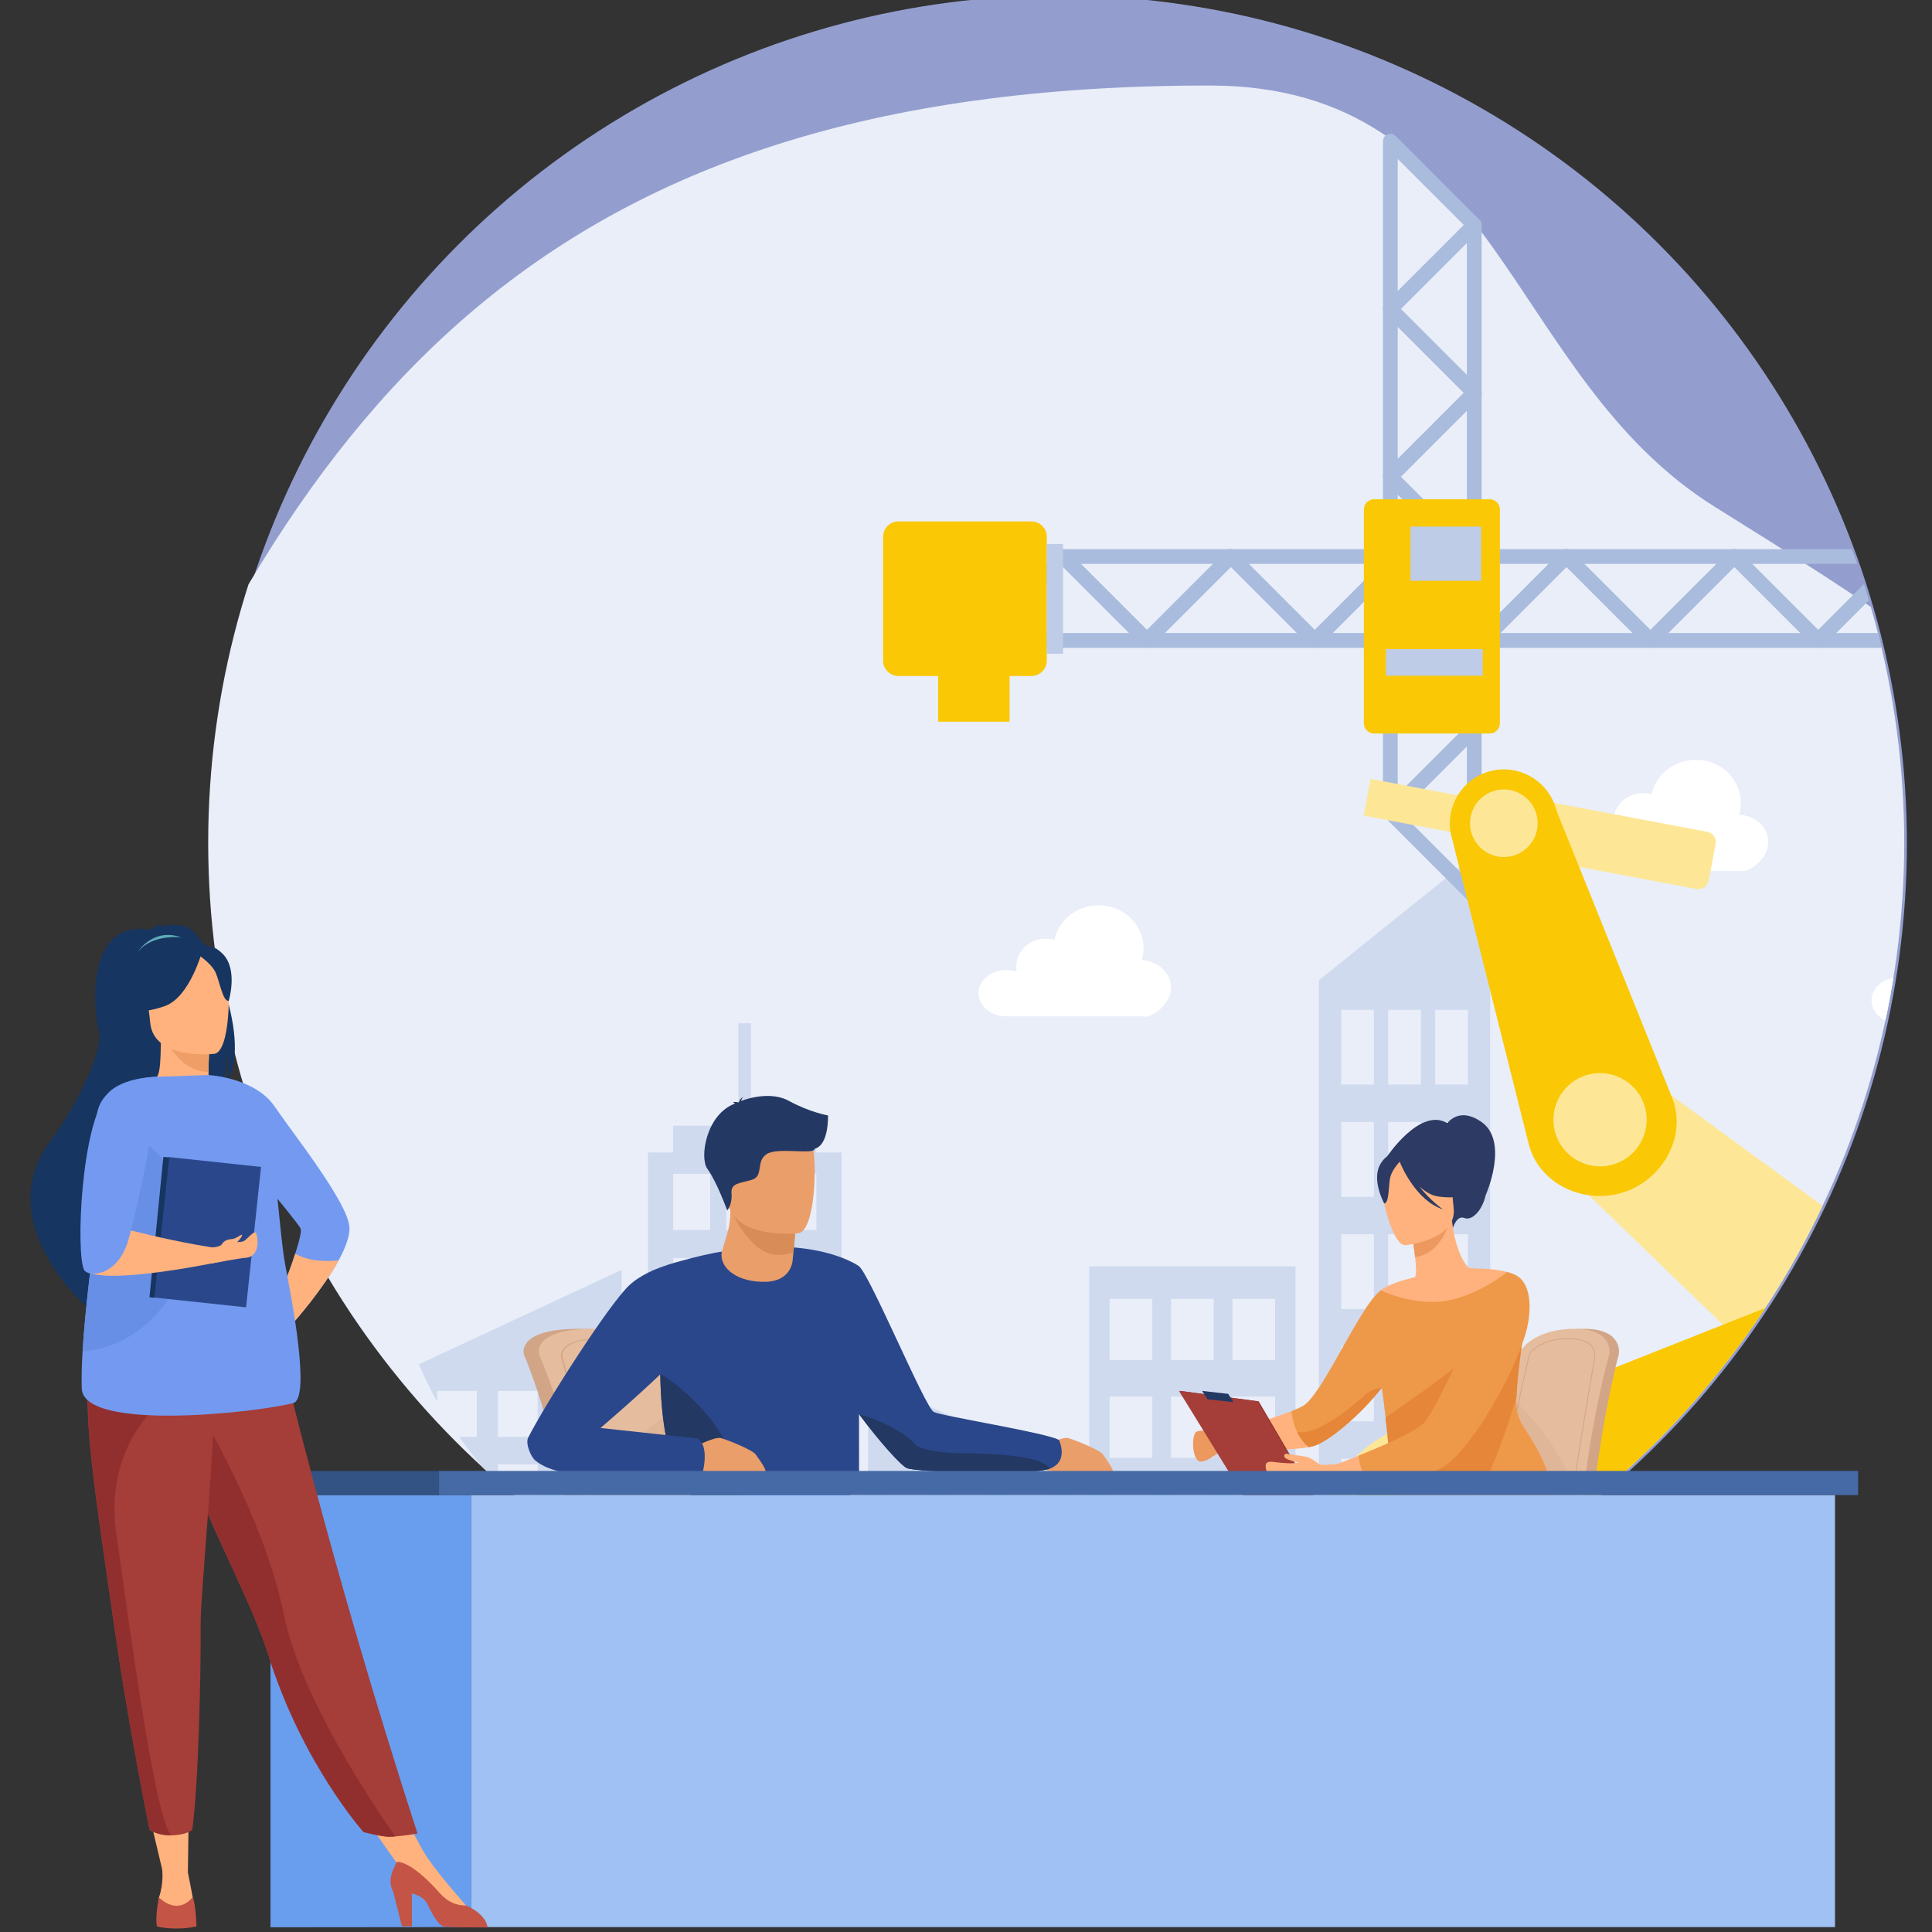 <?xml version="1.0" encoding="UTF-8" standalone="no"?>
<!DOCTYPE svg PUBLIC "-//W3C//DTD SVG 1.1//EN" "http://www.w3.org/Graphics/SVG/1.1/DTD/svg11.dtd">
<svg width="100%" height="100%" viewBox="0 0 387 387" version="1.1" xmlns="http://www.w3.org/2000/svg" xmlns:xlink="http://www.w3.org/1999/xlink" xml:space="preserve" xmlns:serif="http://www.serif.com/" style="fill-rule:evenodd;clip-rule:evenodd;stroke-linejoin:round;stroke-miterlimit:2;">
    <rect x="0" y="0" width="387" height="387" fill="#333333" stroke="none"/>
    <g transform="matrix(1,0,0,1,-12201.2,-2000.63)">
        <g id="Artboard5" transform="matrix(1,0,0,1,622.878,2673.3)">
            <rect x="11578.3" y="-672.668" width="386.281" height="386.494" style="fill:none;"/>
            <clipPath id="_clip1">
                <rect x="11578.3" y="-672.668" width="386.281" height="386.494"/>
            </clipPath>
            <g clip-path="url(#_clip1)">
                <g transform="matrix(0.357,0,0,0.357,1971.39,-3381.32)">
                    <g transform="matrix(0.924,0,0,0.924,-191.703,888.242)">
                        <circle cx="29974" cy="7762.19" r="514.981" style="fill:rgb(147,158,207);"/>
                    </g>
                    <g transform="matrix(1,0,0,1,770.105,-1321.69)">
                        <clipPath id="_clip2">
                            <circle cx="26732.7" cy="9381.8" r="475.817"/>
                        </clipPath>
                        <g clip-path="url(#_clip2)">
                            <g transform="matrix(0.682,0,0,0.757,25862.8,8771.5)">
                                <path d="M1401.43,244.948C1641.05,244.948 1644.25,459.707 1817.23,557.159C2046.17,686.178 2128.06,728.015 2104.01,948.723C2084.09,1131.63 1898.62,1478.23 1341.86,1478.23C785.148,1478.23 310.095,1262.66 475.849,874.975C641.627,487.326 844.705,244.948 1401.43,244.948Z" style="fill:rgb(233,238,248);"/>
                            </g>
                            <g transform="matrix(0.682,0,0,0.682,26058.4,8899.48)">
                                <path d="M1223.18,844.662L1250.08,844.662L1250.08,906.198L1223.18,906.198L1223.18,844.662ZM1223.18,1398.6L1250.08,1398.6L1250.08,1460.16L1223.18,1460.16L1223.18,1398.6ZM1300.5,1398.6L1327.43,1398.6L1327.43,1460.16L1300.5,1460.16L1300.5,1398.6ZM1261.83,1398.6L1288.75,1398.6L1288.75,1460.16L1261.83,1460.16L1261.83,1398.6ZM1223.18,1306.28L1250.08,1306.28L1250.08,1367.81L1223.18,1367.81L1223.18,1306.28ZM1300.5,1306.28L1327.43,1306.28L1327.43,1367.81L1300.5,1367.81L1300.5,1306.28ZM1261.83,1306.28L1288.75,1306.28L1288.75,1367.81L1261.83,1367.81L1261.83,1306.28ZM1223.18,1213.96L1250.08,1213.96L1250.08,1275.5L1223.18,1275.5L1223.18,1213.96ZM1300.5,1213.96L1327.43,1213.96L1327.43,1275.5L1300.5,1275.5L1300.5,1213.96ZM1261.83,1213.96L1288.75,1213.96L1288.75,1275.5L1261.83,1275.5L1261.83,1213.96ZM1223.18,1121.64L1250.08,1121.64L1250.08,1183.18L1223.18,1183.18L1223.18,1121.64ZM1300.5,1121.64L1327.43,1121.64L1327.43,1183.18L1300.5,1183.18L1300.5,1121.64ZM1261.83,1121.64L1288.75,1121.64L1288.75,1183.18L1261.83,1183.18L1261.83,1121.64ZM1223.18,1029.3L1250.08,1029.3L1250.08,1090.86L1223.18,1090.86L1223.18,1029.3ZM1300.5,1029.3L1327.43,1029.3L1327.43,1090.86L1300.5,1090.86L1300.5,1029.3ZM1261.83,1029.3L1288.75,1029.3L1288.75,1090.86L1261.83,1090.86L1261.83,1029.3ZM1223.18,936.979L1250.08,936.979L1250.08,998.547L1223.18,998.547L1223.18,936.979ZM1300.5,936.979L1327.43,936.979L1327.43,998.547L1300.5,998.547L1300.5,936.979ZM1261.83,936.979L1288.75,936.979L1288.75,998.547L1261.83,998.547L1261.83,936.979ZM1300.5,844.662L1327.43,844.662L1327.43,906.198L1300.5,906.198L1300.5,844.662ZM1261.83,844.662L1288.75,844.662L1288.75,906.198L1261.83,906.198L1261.83,844.662ZM1377.56,1423.99L1377.56,1461.82L1403.93,1461.82L1403.93,1423.99L1377.56,1423.99ZM1453.31,1423.99L1453.31,1461.82L1479.68,1461.82L1479.68,1423.99L1453.31,1423.99ZM1415.45,1423.99L1415.45,1461.82L1441.82,1461.82L1441.82,1423.99L1415.45,1423.99ZM1377.56,1363.71L1377.56,1401.54L1403.93,1401.54L1403.93,1363.71L1377.56,1363.71ZM1453.31,1363.71L1453.31,1401.54L1479.68,1401.54L1479.68,1363.71L1453.31,1363.71ZM1415.45,1363.71L1415.45,1401.54L1441.82,1401.54L1441.82,1363.71L1415.45,1363.71ZM1377.56,1303.43L1377.56,1341.26L1403.93,1341.26L1403.93,1303.43L1377.56,1303.43ZM1453.31,1303.43L1453.31,1341.26L1479.68,1341.26L1479.68,1303.43L1453.31,1303.43ZM1415.45,1303.43L1415.45,1341.26L1441.82,1341.26L1441.82,1303.43L1415.45,1303.43ZM1377.56,1243.15L1377.56,1280.98L1403.93,1280.98L1403.93,1243.15L1377.56,1243.15ZM1453.31,1243.15L1453.31,1280.98L1479.68,1280.98L1479.68,1243.15L1453.31,1243.15ZM1415.45,1243.15L1415.45,1280.98L1441.82,1280.98L1441.82,1243.15L1415.45,1243.15ZM1377.56,1182.87L1377.56,1220.7L1403.93,1220.7L1403.93,1182.87L1377.56,1182.87ZM1453.31,1182.87L1453.31,1220.7L1479.68,1220.7L1479.68,1182.87L1453.31,1182.87ZM1415.45,1182.87L1415.45,1220.7L1441.82,1220.7L1441.82,1182.87L1415.45,1182.87ZM1032.66,1403.98L1032.66,1454.4L1067.83,1454.4L1067.83,1403.98L1032.66,1403.98ZM1133.65,1403.98L1133.65,1454.4L1168.82,1454.4L1168.82,1403.98L1133.65,1403.98ZM1083.17,1403.98L1083.17,1454.4L1118.31,1454.4L1118.31,1403.98L1083.17,1403.98ZM1032.66,1323.6L1032.66,1374.01L1067.83,1374.01L1067.83,1323.6L1032.66,1323.6ZM1133.65,1323.6L1133.65,1374.01L1168.82,1374.01L1168.82,1323.6L1133.65,1323.6ZM1083.17,1323.6L1083.17,1374.01L1118.31,1374.01L1118.31,1323.6L1083.17,1323.6ZM1032.66,1243.21L1032.66,1293.63L1067.83,1293.63L1067.83,1243.21L1032.66,1243.21ZM1133.65,1243.21L1133.65,1293.63L1168.82,1293.63L1168.82,1243.21L1133.65,1243.21ZM1083.17,1243.21L1083.17,1293.63L1118.31,1293.63L1118.31,1243.21L1083.17,1243.21ZM1032.66,1162.86L1032.66,1213.27L1067.83,1213.27L1067.83,1162.86L1032.66,1162.86ZM1133.65,1162.86L1133.65,1213.27L1168.82,1213.27L1168.82,1162.86L1133.65,1162.86ZM1083.17,1162.86L1083.17,1213.27L1118.31,1213.27L1118.31,1162.86L1083.17,1162.86ZM1032.66,1082.47L1032.66,1132.89L1067.83,1132.89L1067.83,1082.47L1032.66,1082.47ZM1133.65,1082.47L1133.65,1132.89L1168.82,1132.89L1168.82,1082.47L1133.65,1082.47ZM673.569,979.63L704.011,979.63L704.011,1025.88L673.569,1025.88L673.569,979.63ZM761,1326.29L791.407,1326.29L791.407,1372.51L761,1372.51L761,1326.29ZM673.569,1256.96L704.011,1256.96L704.011,1303.18L673.569,1303.18L673.569,1256.96ZM761,1256.96L791.407,1256.96L791.407,1303.18L761,1303.18L761,1256.96ZM717.284,1256.96L747.726,1256.96L747.726,1303.18L717.284,1303.18L717.284,1256.96ZM673.569,1187.63L704.011,1187.63L704.011,1233.85L673.569,1233.85L673.569,1187.63ZM761,1187.63L791.407,1187.63L791.407,1233.85L761,1233.85L761,1187.63ZM717.284,1187.63L747.726,1187.63L747.726,1233.85L717.284,1233.85L717.284,1187.63ZM673.569,1118.29L704.011,1118.29L704.011,1164.52L673.569,1164.52L673.569,1118.29ZM761,1118.29L791.407,1118.29L791.407,1164.52L761,1164.52L761,1118.29ZM717.284,1118.29L747.726,1118.29L747.726,1164.52L717.284,1164.52L717.284,1118.29ZM673.569,1048.96L704.011,1048.96L704.011,1095.18L673.569,1095.18L673.569,1048.96ZM761,1048.96L791.407,1048.96L791.407,1095.18L761,1095.18L761,1048.96ZM717.284,1048.96L747.726,1048.96L747.726,1095.18L717.284,1095.18L717.284,1048.96ZM761,979.63L791.407,979.63L791.407,1025.88L761,1025.88L761,979.63ZM717.284,979.63L747.726,979.63L747.726,1025.88L717.284,1025.88L717.284,979.63ZM848.119,1369.41L848.119,1397.81L884.945,1397.81L884.945,1369.41L848.119,1369.41ZM947.794,1369.41L947.794,1397.81L984.617,1397.81L984.617,1369.41L947.794,1369.41ZM897.941,1369.41L897.941,1397.81L934.803,1397.81L934.803,1369.41L897.941,1369.41ZM848.119,1324.16L848.119,1352.56L884.945,1352.56L884.945,1324.16L848.119,1324.16ZM947.794,1324.16L947.794,1352.56L984.617,1352.56L984.617,1324.16L947.794,1324.16ZM897.941,1324.16L897.941,1352.56L934.803,1352.56L934.803,1324.16L897.941,1324.16ZM848.119,1278.88L848.119,1307.28L884.945,1307.28L884.945,1278.88L848.119,1278.88ZM947.794,1278.88L947.794,1307.28L984.617,1307.28L984.617,1278.88L947.794,1278.88ZM897.941,1278.88L897.941,1307.28L934.803,1307.28L934.803,1278.88L897.941,1278.88ZM848.119,1233.63L848.119,1262L884.945,1262L884.945,1233.63L848.119,1233.63ZM947.794,1233.63L947.794,1262L984.617,1262L984.617,1233.63L947.794,1233.63ZM897.941,1233.63L897.941,1262L934.803,1262L934.803,1233.63L897.941,1233.63ZM579.439,1218.57L579.439,1256.46L612.128,1256.46L612.128,1218.57L579.439,1218.57ZM579.439,1158.22L579.439,1196.08L612.128,1196.08L612.128,1158.22L579.439,1158.22ZM529.394,1158.22L529.394,1196.08L562.087,1196.08L562.087,1158.22L529.394,1158.22ZM1876.54,1016.33L1910.67,1016.33L1910.67,1053.88L1876.54,1053.88L1876.54,1016.33ZM1876.54,1080.09L1910.67,1080.09L1910.67,1117.64L1876.54,1117.64L1876.54,1080.09ZM1876.54,1143.82L1910.67,1143.82L1910.67,1181.39L1876.54,1181.39L1876.54,1143.82ZM1876.54,1207.57L1910.67,1207.57L1910.67,1245.15L1876.54,1245.15L1876.54,1207.57ZM1855.59,1308.88L1820.7,1308.88L1820.7,1271.33L1855.59,1271.33L1855.59,1308.88ZM1855.59,1245.15L1820.7,1245.15L1820.7,1207.57L1855.59,1207.57L1855.59,1245.15ZM1855.59,1181.39L1820.7,1181.39L1820.7,1143.82L1855.59,1143.82L1855.59,1181.39ZM1855.59,1117.64L1820.7,1117.64L1820.7,1080.09L1855.59,1080.09L1855.59,1117.64ZM1855.59,1053.88L1820.7,1053.88L1820.7,1016.33L1855.59,1016.33L1855.59,1053.88ZM1764.87,1016.33L1799.75,1016.33L1799.75,1053.88L1764.87,1053.88L1764.87,1016.33ZM1764.87,1080.09L1799.75,1080.09L1799.75,1117.64L1764.87,1117.64L1764.87,1080.09ZM1764.87,1143.82L1799.75,1143.82L1799.75,1181.39L1764.87,1181.39L1764.87,1143.82ZM1764.87,1207.57L1799.75,1207.57L1799.75,1245.15L1764.87,1245.15L1764.87,1207.57ZM1764.87,1271.33L1799.75,1271.33L1799.75,1308.88L1764.87,1308.88L1764.87,1271.33ZM1743.92,1372.64L1711.69,1372.64L1711.69,1335.09L1743.92,1335.09L1743.92,1372.64ZM1743.92,1308.88L1711.69,1308.88L1711.69,1271.33L1743.92,1271.33L1743.92,1308.88ZM1743.92,1245.15L1711.69,1245.15L1711.69,1207.57L1743.92,1207.57L1743.92,1245.15ZM1743.92,1181.39L1711.69,1181.39L1711.69,1143.82L1743.92,1143.82L1743.92,1181.39ZM1743.92,1117.64L1711.69,1117.64L1711.69,1080.09L1743.92,1080.09L1743.92,1117.64ZM1743.92,1053.88L1711.69,1053.88L1711.69,1016.33L1743.92,1016.33L1743.92,1053.88ZM1656.46,1196.52L1656.46,1241.02L1630.53,1241.02L1630.53,1196.52L1656.46,1196.52ZM1581.99,1393.74L1581.99,1438.24L1556.06,1438.24L1556.06,1393.74L1581.99,1393.74ZM1619.22,1393.74L1619.22,1438.24L1593.29,1438.24L1593.29,1393.74L1619.22,1393.74ZM1656.46,1327.98L1656.46,1372.51L1630.53,1372.51L1630.53,1327.98L1656.46,1327.98ZM1581.99,1327.98L1581.99,1372.51L1556.06,1372.51L1556.06,1327.98L1581.99,1327.98ZM1619.22,1327.98L1619.22,1372.51L1593.29,1372.51L1593.29,1327.98L1619.22,1327.98ZM1656.46,1262.25L1656.46,1306.78L1630.53,1306.78L1630.53,1262.25L1656.46,1262.25ZM1581.99,1262.25L1581.99,1306.78L1556.06,1306.78L1556.06,1262.25L1581.99,1262.25ZM1619.22,1262.25L1619.22,1306.78L1593.29,1306.78L1593.29,1262.25L1619.22,1262.25ZM1581.99,1196.52L1581.99,1241.02L1556.06,1241.02L1556.06,1196.52L1581.99,1196.52ZM1619.22,1196.52L1619.22,1241.02L1593.29,1241.02L1593.29,1196.52L1619.22,1196.52ZM2010.5,1169.71L2010.5,1128.75L1972.49,1128.75L1972.49,1169.71L2010.5,1169.71ZM631.141,1317.71C624.686,1313.64 618.329,1309.5 612.128,1305.31L612.128,1278.94L579.439,1278.94L579.439,1281.32C569.289,1273.27 559.711,1264.97 550.594,1256.46L562.087,1256.46L562.087,1218.57L529.394,1218.57L529.394,1235.29C517.682,1222.7 507.098,1209.61 497.582,1196.08L512.046,1196.08L512.046,1158.22L479.353,1158.22L479.353,1167.02C473.778,1157 468.803,1146.76 464.446,1136.27L631.141,1058.64L631.141,1317.71ZM812.138,1401.1C786.021,1392.3 760.875,1382.78 736.919,1372.51L747.726,1372.51L747.726,1326.29L717.284,1326.29L717.284,1363.8C712.838,1361.77 708.363,1359.73 704.011,1357.64L704.011,1326.29L673.569,1326.29L673.569,1342.26C666.558,1338.5 659.61,1334.71 652.842,1330.8L652.842,962L673.569,962L673.569,940.08L727.242,940.08L727.242,855.718L737.577,855.718L737.577,940.08L791.282,940.08L791.282,962L812.138,962L812.138,1401.1ZM998.87,1448.57C989.26,1446.82 979.705,1445 970.279,1443.09L984.617,1443.09L984.617,1414.69L947.794,1414.69L947.794,1438.37C943.411,1437.39 939.124,1436.39 934.803,1435.39L934.803,1414.69L897.941,1414.69L897.941,1426.47C893.589,1425.34 889.267,1424.21 884.945,1423.05L884.945,1414.69L855.228,1414.69C848.021,1412.56 840.92,1410.4 833.87,1408.18L833.87,1150.39L998.87,1218.57L998.87,1448.57ZM1185.6,1472.4C1127.2,1467.96 1070.36,1461.04 1015.87,1451.61L1015.87,1055.79L1185.6,1055.79L1185.6,1472.4ZM1345.74,1478.2C1344.46,1478.2 1343.18,1478.23 1341.86,1478.23C1295.52,1478.23 1249.74,1476.73 1204.83,1473.75L1204.83,820.331L1345.74,707.065L1345.74,1478.2ZM1492.31,1469.02C1452.28,1474.13 1409.85,1477.2 1364.97,1478.01L1364.97,1162.86L1492.31,1162.86L1492.31,1469.02ZM1672.39,1428.47C1667.13,1430.22 1661.84,1432.01 1656.46,1433.7L1656.46,1393.74L1630.53,1393.74L1630.53,1438.24L1641.39,1438.24C1608.83,1447.85 1574.16,1455.96 1537.36,1462.29L1537.36,1172.03L1606.66,1124.68L1672.39,1172.03L1672.39,1428.47ZM1934.47,1272.37C1926.83,1279.76 1918.9,1287.05 1910.67,1294.22L1910.67,1271.33L1876.54,1271.33L1876.54,1308.88L1893.2,1308.88C1881.27,1318.58 1868.74,1328.01 1855.59,1337.19L1855.59,1335.09L1820.7,1335.09L1820.7,1359.95C1813.88,1364.09 1806.86,1368.16 1799.75,1372.13L1799.75,1335.09L1764.87,1335.09L1764.87,1372.64L1798.91,1372.64C1781.43,1382.41 1763.18,1391.68 1743.92,1400.38L1743.92,1398.81L1711.69,1398.81L1711.69,1414.07C1704.14,1417.04 1696.42,1419.95 1688.62,1422.77L1688.62,976.029L1727.42,976.029L1727.42,961.97C1727.42,954.672 1732.96,948.723 1739.72,948.723L1890.38,948.723C1897.15,948.723 1902.68,954.672 1902.68,961.97L1902.68,976.029L1934.47,976.029L1934.47,1272.37ZM2065.27,1086.35C2059.07,1100.32 2052.09,1114.51 2044.32,1128.75L2027.1,1128.75L2027.1,1158.13C2019.58,1170.12 2011.51,1182.12 2002.8,1194.04L1972.49,1194.04L1972.49,1232.16C1966.63,1238.92 1960.59,1245.65 1954.3,1252.29L1954.3,1054.69L2065.27,1086.35ZM1083.17,1082.47L1083.17,1132.89L1118.31,1132.89L1118.31,1082.47L1083.17,1082.47Z" style="fill:rgb(207,218,239);"/>
                            </g>
                            <g transform="matrix(0.682,0,0,0.682,26058.4,8899.48)">
                                <path d="M1324.08,199.04L1269.68,144.646L1269.68,253.403L1324.08,199.04ZM1267.96,125.731L1336.95,194.75C1339.3,197.099 1339.3,200.95 1336.95,203.33L1267.9,272.349C1265.55,274.729 1261.7,274.729 1259.32,272.349C1258.13,271.159 1257.56,269.624 1257.56,268.059L1257.56,129.991C1257.56,126.64 1260.26,123.916 1263.61,123.916C1265.33,123.916 1266.84,124.635 1267.96,125.731Z" style="fill:rgb(170,188,221);"/>
                            </g>
                            <g transform="matrix(0.682,0,0,0.682,26058.4,8899.48)">
                                <path d="M1259.32,263.769L1328.31,194.781C1329.43,193.654 1330.97,192.965 1332.66,192.965C1336.02,192.965 1338.73,195.689 1338.73,199.04L1338.73,337.108C1338.73,338.643 1338.14,340.208 1336.95,341.398C1334.57,343.747 1330.71,343.747 1328.36,341.398L1259.32,272.349C1256.97,269.969 1256.97,266.148 1259.32,263.769ZM1326.58,213.664L1272.19,268.059L1326.58,322.453L1326.58,213.664Z" style="fill:rgb(170,188,221);"/>
                            </g>
                            <g transform="matrix(0.682,0,0,0.682,26058.4,8899.48)">
                                <path d="M1324.08,337.108L1269.68,282.713L1269.68,391.471L1324.08,337.108ZM1267.96,263.799L1336.95,332.818C1339.3,335.167 1339.3,339.019 1336.95,341.398L1267.9,410.417C1265.55,412.796 1261.7,412.796 1259.32,410.417C1258.13,409.227 1257.56,407.692 1257.56,406.127L1257.56,268.059C1257.56,264.708 1260.26,261.983 1263.61,261.983C1265.33,261.983 1266.84,262.704 1267.96,263.799Z" style="fill:rgb(170,188,221);"/>
                            </g>
                            <g transform="matrix(0.682,0,0,0.682,26058.4,8899.48)">
                                <path d="M1259.32,401.837L1328.31,332.85C1329.43,331.722 1330.97,331.033 1332.66,331.033C1336.02,331.033 1338.73,333.757 1338.73,337.108L1338.73,475.176C1338.73,476.711 1338.14,478.276 1336.95,479.467C1334.57,481.815 1330.71,481.815 1328.36,479.467L1259.32,410.417C1256.97,408.037 1256.97,404.217 1259.32,401.837ZM1326.58,351.732L1272.19,406.127L1326.58,460.521L1326.58,351.732Z" style="fill:rgb(170,188,221);"/>
                            </g>
                            <g transform="matrix(0.682,0,0,0.682,26058.4,8899.48)">
                                <path d="M1324.08,475.176L1269.68,420.782L1269.68,529.539L1324.08,475.176ZM1267.96,401.868L1336.95,470.886C1339.3,473.235 1339.3,477.087 1336.95,479.467L1267.9,548.485C1265.55,550.865 1261.7,550.865 1259.32,548.485C1258.13,547.295 1257.56,545.76 1257.56,544.195L1257.56,406.127C1257.56,402.776 1260.26,400.052 1263.61,400.052C1265.33,400.052 1266.84,400.772 1267.96,401.868Z" style="fill:rgb(170,188,221);"/>
                            </g>
                            <g transform="matrix(0.682,0,0,0.682,26058.4,8899.48)">
                                <path d="M1259.32,539.905L1328.31,470.918C1329.43,469.79 1330.97,469.101 1332.66,469.101C1336.02,469.101 1338.73,471.826 1338.73,475.176L1338.73,613.244C1338.73,614.779 1338.14,616.345 1336.95,617.535C1334.57,619.883 1330.71,619.883 1328.36,617.535L1259.32,548.485C1256.97,546.105 1256.97,542.285 1259.32,539.905ZM1326.58,489.8L1272.19,544.195L1326.58,598.589L1326.58,489.8Z" style="fill:rgb(26,24,23);"/>
                            </g>
                            <g transform="matrix(0.682,0,0,0.682,26058.4,8899.48)">
                                <path d="M1324.08,613.244L1269.68,558.851L1269.68,667.607L1324.08,613.244ZM1267.96,539.936L1336.95,608.955C1339.3,611.303 1339.3,615.155 1336.95,617.535L1267.9,686.553C1265.55,688.933 1261.7,688.933 1259.32,686.553C1258.13,685.363 1257.56,683.829 1257.56,682.263L1257.56,544.195C1257.56,540.844 1260.26,538.12 1263.61,538.12C1265.33,538.12 1266.84,538.84 1267.96,539.936Z" style="fill:rgb(170,188,221);"/>
                            </g>
                            <g transform="matrix(0.682,0,0,0.682,26058.4,8899.48)">
                                <path d="M1259.32,677.973L1328.31,608.986C1329.43,607.858 1330.97,607.169 1332.66,607.169C1336.02,607.169 1338.73,609.894 1338.73,613.244L1338.73,751.313C1338.73,752.847 1338.14,754.413 1336.95,755.603C1334.57,757.952 1330.71,757.952 1328.36,755.603L1259.32,686.553C1256.97,684.173 1256.97,680.353 1259.32,677.973ZM1326.58,627.869L1272.19,682.263L1326.58,736.658L1326.58,627.869Z" style="fill:rgb(170,188,221);"/>
                            </g>
                            <g transform="matrix(0.682,0,0,0.682,26058.4,8899.48)">
                                <path d="M994.329,480.312L939.966,534.675L1048.73,534.675L994.329,480.312ZM921.052,536.429L990.039,467.441C992.419,465.062 996.274,465.062 998.623,467.441L1067.67,536.46C1070.05,538.84 1070.05,542.692 1067.67,545.04C1066.48,546.23 1064.94,546.825 1063.38,546.825L925.311,546.825C921.96,546.825 919.236,544.101 919.236,540.75C919.236,539.059 919.924,537.525 921.052,536.429Z" style="fill:rgb(170,188,221);"/>
                            </g>
                            <g transform="matrix(0.682,0,0,0.682,26058.4,8899.48)">
                                <path d="M1059.09,545.04L990.101,476.053C988.974,474.958 988.289,473.423 988.289,471.731C988.289,468.381 990.975,465.656 994.329,465.656L1132.4,465.656C1133.96,465.656 1135.53,466.252 1136.69,467.441C1139.07,469.79 1139.07,473.642 1136.69,476.022L1067.67,545.04C1065.29,547.42 1061.46,547.42 1059.09,545.04ZM1008.99,477.807L1063.38,532.17L1117.77,477.807L1008.99,477.807Z" style="fill:rgb(170,188,221);"/>
                            </g>
                            <g transform="matrix(0.682,0,0,0.682,26058.4,8899.48)">
                                <path d="M1132.4,480.312L1078.03,534.675L1186.79,534.675L1132.4,480.312ZM1059.12,536.429L1128.11,467.441C1130.49,465.062 1134.34,465.062 1136.69,467.441L1205.74,536.46C1208.11,538.84 1208.11,542.692 1205.74,545.04C1204.55,546.23 1203.02,546.825 1201.44,546.825L1063.38,546.825C1060.03,546.825 1057.3,544.101 1057.3,540.75C1057.3,539.059 1057.99,537.525 1059.12,536.429Z" style="fill:rgb(170,188,221);"/>
                            </g>
                            <g transform="matrix(0.682,0,0,0.682,26058.4,8899.48)">
                                <path d="M1197.16,545.04L1128.17,476.053C1127.04,474.958 1126.35,473.423 1126.35,471.731C1126.35,468.381 1129.05,465.656 1132.4,465.656L1270.47,465.656C1272.03,465.656 1273.59,466.252 1274.76,467.441C1277.14,469.79 1277.14,473.642 1274.76,476.022L1205.74,545.04C1203.36,547.42 1199.54,547.42 1197.16,545.04ZM1147.05,477.807L1201.44,532.17L1255.85,477.807L1147.05,477.807Z" style="fill:rgb(170,188,221);"/>
                            </g>
                            <g transform="matrix(0.682,0,0,0.682,26058.4,8899.48)">
                                <path d="M1270.47,480.312L1216.11,534.675L1324.86,534.675L1270.47,480.312ZM1197.19,536.429L1266.18,467.441C1268.55,465.062 1272.41,465.062 1274.76,467.441L1343.81,536.46C1346.19,538.84 1346.19,542.692 1343.81,545.04C1342.62,546.23 1341.04,546.825 1339.52,546.825L1201.44,546.825C1198.1,546.825 1195.38,544.101 1195.38,540.75C1195.38,539.059 1196.06,537.525 1197.19,536.429Z" style="fill:rgb(170,188,221);"/>
                            </g>
                            <g transform="matrix(0.682,0,0,0.682,26058.4,8899.48)">
                                <path d="M1335.22,545.04L1266.24,476.053C1265.11,474.958 1264.42,473.423 1264.42,471.731C1264.42,468.381 1267.12,465.656 1270.47,465.656L1408.53,465.656C1410.1,465.656 1411.66,466.252 1412.83,467.441C1415.2,469.79 1415.2,473.642 1412.83,476.022L1343.81,545.04C1341.42,547.42 1337.61,547.42 1335.22,545.04ZM1285.12,477.807L1339.52,532.17L1393.91,477.807L1285.12,477.807Z" style="fill:rgb(170,188,221);"/>
                            </g>
                            <g transform="matrix(0.682,0,0,0.682,26058.4,8899.48)">
                                <path d="M1408.53,480.312L1354.17,534.675L1462.93,534.675L1408.53,480.312ZM1335.26,536.429L1404.24,467.441C1406.62,465.062 1410.48,465.062 1412.83,467.441L1481.87,536.46C1484.26,538.84 1484.26,542.692 1481.87,545.04C1480.68,546.23 1479.12,546.825 1477.59,546.825L1339.52,546.825C1336.16,546.825 1333.44,544.101 1333.44,540.75C1333.44,539.059 1334.13,537.525 1335.26,536.429Z" style="fill:rgb(170,188,221);"/>
                            </g>
                            <g transform="matrix(0.682,0,0,0.682,26058.4,8899.48)">
                                <path d="M1473.3,545.04L1404.31,476.053C1403.18,474.958 1402.49,473.423 1402.49,471.731C1402.49,468.381 1405.18,465.656 1408.53,465.656L1546.6,465.656C1548.17,465.656 1549.74,466.252 1550.89,467.441C1553.27,469.79 1553.27,473.642 1550.89,476.022L1481.87,545.04C1479.49,547.42 1475.67,547.42 1473.3,545.04ZM1423.2,477.807L1477.59,532.17L1531.98,477.807L1423.2,477.807Z" style="fill:rgb(170,188,221);"/>
                            </g>
                            <g transform="matrix(0.682,0,0,0.682,26058.4,8899.48)">
                                <path d="M1546.6,480.312L1492.24,534.675L1601,534.675L1546.6,480.312ZM1473.32,536.429L1542.31,467.441C1544.69,465.062 1548.54,465.062 1550.89,467.441L1619.94,536.46C1622.32,538.84 1622.32,542.692 1619.94,545.04C1618.75,546.23 1617.19,546.825 1615.65,546.825L1477.59,546.825C1474.23,546.825 1471.51,544.101 1471.51,540.75C1471.51,539.059 1472.2,537.525 1473.32,536.429Z" style="fill:rgb(170,188,221);"/>
                            </g>
                            <g transform="matrix(0.682,0,0,0.682,26058.4,8899.48)">
                                <path d="M1611.36,545.04L1542.37,476.053C1541.25,474.958 1540.56,473.423 1540.56,471.731C1540.56,468.381 1543.25,465.656 1546.6,465.656L1684.67,465.656C1686.24,465.656 1687.8,466.252 1688.96,467.441C1691.34,469.79 1691.34,473.642 1688.96,476.022L1619.94,545.04C1617.57,547.42 1613.71,547.42 1611.36,545.04ZM1561.26,477.807L1615.65,532.17L1670.04,477.807L1561.26,477.807Z" style="fill:rgb(170,188,221);"/>
                            </g>
                            <g transform="matrix(0.682,0,0,0.682,26058.4,8899.48)">
                                <path d="M1684.67,480.312L1630.3,534.675L1739.06,534.675L1684.67,480.312ZM1611.39,536.429L1680.38,467.441C1682.76,465.062 1686.61,465.062 1688.96,467.441L1758.01,536.46C1760.39,538.84 1760.39,542.692 1758.01,545.04C1756.82,546.23 1755.25,546.825 1753.72,546.825L1615.65,546.825C1612.3,546.825 1609.58,544.101 1609.58,540.75C1609.58,539.059 1610.26,537.525 1611.39,536.429Z" style="fill:rgb(170,188,221);"/>
                            </g>
                            <g transform="matrix(0.682,0,0,0.682,26058.4,8899.48)">
                                <path d="M1749.43,545.04L1680.44,476.053C1679.32,474.958 1678.63,473.423 1678.63,471.731C1678.63,468.381 1681.32,465.656 1684.67,465.656L1822.74,465.656C1824.3,465.656 1825.87,466.252 1827.03,467.441C1829.41,469.79 1829.41,473.642 1827.03,476.022L1758.01,545.04C1755.63,547.42 1751.78,547.42 1749.43,545.04ZM1699.33,477.807L1753.72,532.17L1808.08,477.807L1699.33,477.807Z" style="fill:rgb(170,188,221);"/>
                            </g>
                            <g transform="matrix(0.682,0,0,0.682,26058.4,8899.48)">
                                <path d="M1250.2,424.634L1345.4,424.634C1349.97,424.634 1353.73,428.392 1353.73,432.995L1353.73,608.986C1353.73,613.558 1349.97,617.315 1345.4,617.315L1250.2,617.315C1245.6,617.315 1241.84,613.558 1241.84,608.986L1241.84,432.995C1241.84,428.392 1245.6,424.634 1250.2,424.634Z" style="fill:rgb(250,200,5);"/>
                            </g>
                            <g transform="matrix(0.682,0,0,0.682,26058.4,8899.48)">
                                <rect x="1280.14" y="447.118" width="58.18" height="44.562" style="fill:rgb(190,204,231);"/>
                            </g>
                            <g transform="matrix(0.682,0,0,0.682,26058.4,8899.48)">
                                <rect x="1259.97" y="547.953" width="79.64" height="21.858" style="fill:rgb(190,204,231);"/>
                            </g>
                            <g transform="matrix(0.682,0,0,0.682,26058.4,8899.48)">
                                <path d="M858.829,442.859L968.4,442.859C975.286,442.859 980.93,448.496 980.93,455.385L980.93,557.504C980.93,564.393 975.286,570.03 968.4,570.03L950.362,570.03L950.362,607.607L891.584,607.607L891.584,570.03L858.829,570.03C851.943,570.03 846.307,564.393 846.307,557.504L846.307,455.385C846.307,448.496 851.943,442.859 858.829,442.859Z" style="fill:rgb(250,200,5);"/>
                            </g>
                            <g transform="matrix(0.682,0,0,0.682,26058.4,8899.48)">
                                <rect x="980.93" y="461.492" width="13.406" height="90.25" style="fill:rgb(190,204,231);"/>
                            </g>
                            <g transform="matrix(0.682,0,0,0.682,26058.4,8899.48)">
                                <path d="M947.638,811.908C950.707,811.908 953.588,812.408 956.246,813.285C955.968,811.908 955.815,810.467 955.815,808.995C955.815,796.344 966.803,786.104 980.331,786.104C982.743,786.104 985.06,786.417 987.255,787.043C990.665,770.854 1005.64,758.672 1023.58,758.672C1044.03,758.672 1060.62,774.549 1060.62,794.089C1060.62,797.472 1060.12,800.728 1059.21,803.797C1072.62,804.705 1083.14,814.1 1083.14,826.25C1083.14,838.4 1071.52,848.046 1064.38,850.049C1063.32,850.33 1061.88,850.33 1060.15,850.049L947.638,850.049C935.018,850.049 924.778,841.5 924.778,830.979C924.778,820.425 935.018,811.908 947.638,811.908Z" style="fill:white;"/>
                            </g>
                            <g transform="matrix(0.682,0,0,0.682,26058.4,8899.48)">
                                <path d="M1439,692.19C1442.04,692.19 1444.95,692.691 1447.61,693.6C1447.33,692.19 1447.18,690.75 1447.18,689.277C1447.18,676.658 1458.17,666.386 1471.7,666.386C1474.11,666.386 1476.42,666.73 1478.62,667.326C1482.03,651.136 1497,638.985 1514.91,638.985C1535.39,638.985 1551.99,654.831 1551.99,674.403C1551.99,677.753 1551.48,681.01 1550.58,684.08C1563.95,684.987 1574.51,694.413 1574.51,706.532C1574.51,718.683 1562.88,728.327 1555.75,730.332C1554.68,730.645 1553.21,730.613 1551.52,730.332L1439,730.332C1426.35,730.332 1416.11,721.783 1416.11,711.261C1416.11,700.739 1426.35,692.19 1439,692.19Z" style="fill:white;"/>
                            </g>
                            <g transform="matrix(0.682,0,0,0.682,26058.4,8899.48)">
                                <path d="M1682.32,817.857C1685.39,817.857 1688.27,818.359 1690.93,819.266C1690.65,817.857 1690.49,816.417 1690.49,814.977C1690.49,802.325 1701.49,792.085 1715.01,792.085C1717.43,792.085 1719.74,792.398 1721.93,792.994C1725.38,776.834 1740.32,764.653 1758.26,764.653C1778.71,764.653 1795.31,780.498 1795.31,800.07C1795.31,803.421 1794.84,806.678 1793.9,809.778C1807.3,810.655 1817.82,820.081 1817.82,832.23C1817.82,844.35 1806.24,854.027 1799.09,855.999C1798,856.312 1796.56,856.28 1794.84,855.999L1682.35,855.999C1669.71,855.999 1659.46,847.48 1659.46,836.928C1659.46,826.406 1669.71,817.857 1682.35,817.857L1682.32,817.857Z" style="fill:white;"/>
                            </g>
                            <g transform="matrix(0.682,0,0,0.682,26058.4,8899.48)">
                                <path d="M1397.08,902.221C1415.23,880.644 1447.74,877.857 1469.32,896.02L1473.36,899.434L1708.79,1071.32C1740.51,1094.5 1742.73,1141.91 1717.43,1171.97C1692.12,1202 1645.06,1207.86 1616.81,1180.58L1403.27,974.464C1381.7,956.301 1378.91,923.797 1397.08,902.221Z" style="fill:rgb(253,231,151);"/>
                            </g>
                            <g transform="matrix(0.682,0,0,0.682,26058.4,8899.48)">
                                <path d="M1317.41,1179.17C1382.76,1179.17 1436.25,1232.66 1436.25,1298.04L1436.25,1439.74L1198.53,1439.74L1198.53,1298.04C1198.53,1232.66 1252.02,1179.17 1317.41,1179.17Z" style="fill:rgb(253,231,151);"/>
                            </g>
                            <g transform="matrix(0.682,0,0,0.682,26058.4,8899.48)">
                                <path d="M1247.35,654.737L1323.3,669.048L1317.6,699.236L1241.66,684.894L1247.35,654.737Z" style="fill:rgb(253,231,151);"/>
                            </g>
                            <g transform="matrix(0.682,0,0,0.682,26058.4,8899.48)">
                                <path d="M1317.6,699.236L1323.3,669.048C1324.17,664.414 1328.68,661.313 1333.34,662.19L1524.37,698.234C1529.03,699.111 1532.1,703.62 1531.23,708.286L1525.53,738.442C1524.65,743.108 1520.14,746.177 1515.48,745.3L1324.45,709.288C1319.82,708.411 1316.75,703.871 1317.6,699.236Z" style="fill:rgb(253,231,151);"/>
                            </g>
                            <g transform="matrix(0.682,0,0,0.682,26058.4,8899.48)">
                                <path d="M1721.69,1096.94C1737.4,1129.85 1723.34,1169.62 1690.43,1185.31L1684.26,1188.28L1356.14,1373.86C1311.97,1398.85 1254.93,1376.14 1233.05,1330.33C1211.15,1284.48 1229.35,1225.92 1276.57,1207.2L1633.31,1065.68C1666.19,1049.96 1705.96,1064.03 1721.69,1096.94Z" style="fill:rgb(250,200,5);"/>
                            </g>
                            <g transform="matrix(0.682,0,0,0.682,26058.4,8899.48)">
                                <path d="M1699.51,1107.52C1709.38,1128.19 1700.64,1152.93 1679.97,1162.79C1659.34,1172.63 1634.6,1163.89 1624.73,1143.25C1614.87,1122.58 1623.61,1097.85 1644.28,1088.01C1664.91,1078.15 1689.65,1086.88 1699.51,1107.52Z" style="fill:rgb(207,218,239);"/>
                            </g>
                            <g transform="matrix(0.682,0,0,0.682,26058.4,8899.48)">
                                <path d="M1343.3,649.038C1366.57,641.491 1391.81,654.33 1399.36,677.628L1400.77,681.981L1495.31,916.688C1508.05,948.315 1487.92,984.266 1455.47,994.787C1423.06,1005.31 1385.71,988.023 1377.41,954.953L1314.71,705.092C1307.17,681.825 1320.04,656.585 1343.3,649.038Z" style="fill:rgb(250,200,5);"/>
                            </g>
                            <g transform="matrix(0.682,0,0,0.682,26058.4,8899.48)">
                                <path d="M1424.29,898.619C1444.45,892.074 1466.06,903.098 1472.61,923.264C1479.15,943.398 1468.13,965.039 1447.96,971.582C1427.83,978.127 1406.19,967.074 1399.64,946.938C1393.1,926.771 1404.15,905.164 1424.29,898.619Z" style="fill:rgb(253,231,151);"/>
                            </g>
                            <g transform="matrix(0.682,0,0,0.682,26058.4,8899.48)">
                                <path d="M1348.41,664.727C1363,659.998 1378.69,667.983 1383.45,682.607C1388.18,697.201 1380.16,712.889 1365.57,717.618C1350.95,722.378 1335.29,714.361 1330.53,699.769C1325.8,685.144 1333.78,669.456 1348.41,664.727Z" style="fill:rgb(253,231,151);"/>
                            </g>
                            <g transform="matrix(0.682,0,0,0.682,26058.4,8899.48)">
                                <rect x="1139" y="1439.74" width="365.76" height="70.87" style="fill:rgb(170,188,221);"/>
                            </g>
                            <g transform="matrix(0.682,0,0,0.682,26058.4,8899.48)">
                                <path d="M1317.41,1232.88C1348.94,1232.88 1374.53,1258.46 1374.53,1290.03C1374.53,1321.59 1348.94,1347.18 1317.41,1347.18C1285.84,1347.18 1260.26,1321.59 1260.26,1290.03C1260.26,1258.46 1285.84,1232.88 1317.41,1232.88Z" style="fill:rgb(253,231,151);"/>
                            </g>
                        </g>
                    </g>
                </g>
                <g transform="matrix(0.859,0,0,0.859,67.478,-2254.67)">
                    <g transform="matrix(0.274,0,0,0.274,13208.6,1843)">
                        <path d="M1977.91,1322.45C1979.72,1278.06 1983.61,1239.46 1988.26,1212.54C1995.68,1169.62 2002.37,1144.92 2002.44,1144.66C2003.42,1140.89 2017.55,1125.62 2048.95,1126.09C2080.35,1126.56 2077.37,1146.59 2077.37,1146.59C2077.38,1147.26 2077.29,1147.89 2077.15,1148.37C2076.85,1149.4 2048.02,1253.92 2049.27,1388.87C2049.29,1390.76 2049.5,1394.04 2049.36,1396.22C2049.36,1396.23 1976.59,1398.1 1976.57,1396.22C1974.03,1384.43 1975.27,1351.74 1977.91,1322.45Z" style="fill:rgb(209,165,134);fill-rule:nonzero;"/>
                        <path d="M1968.76,1388.2C1968.78,1390.08 1969.78,1391.59 1970.99,1391.59L1971.01,1391.59C1972.23,1391.56 1973.19,1390.06 1973.2,1388.2L2035.57,1388.2C2035.59,1390.08 2036.58,1391.59 2037.79,1391.59L2037.82,1391.59C2039.05,1391.56 2040.03,1390.01 2040.02,1388.11C2039.66,1349.48 2041.86,1313.4 2045.19,1281.57C2053.48,1202.17 2068.81,1149.1 2069.03,1148.37C2069.16,1147.89 2069.25,1147.27 2069.25,1146.59C2069.25,1146.59 2072.23,1126.56 2040.83,1126.09C2009.42,1125.61 1995.3,1140.89 1994.32,1144.66C1994.26,1144.86 1990.48,1158.85 1985.45,1183.98C1983.78,1192.31 1981.99,1201.86 1980.14,1212.53C1975.49,1239.46 1971.59,1278.07 1969.79,1322.44C1967.15,1351.74 1966.22,1376.41 1968.76,1388.2Z" style="fill:rgb(229,189,158);fill-rule:nonzero;"/>
                        <path d="M1968.76,1388.2C1968.78,1390.08 1969.78,1391.59 1970.99,1391.59L1971.01,1391.59C1972.23,1391.56 1973.19,1390.06 1973.2,1388.2L2035.57,1388.2C2035.59,1390.08 2036.58,1391.59 2037.79,1391.59L2037.82,1391.59C2039.05,1391.56 2040.03,1390.01 2040.02,1388.11C2039.66,1349.48 2041.86,1313.4 2045.19,1281.57C2034.88,1231.18 1995.03,1192.64 1985.45,1183.98C1983.78,1192.31 1981.99,1201.86 1980.14,1212.53C1975.49,1239.46 1971.59,1278.07 1969.79,1322.44C1967.15,1351.74 1966.22,1376.41 1968.76,1388.2Z" style="fill:rgb(223,182,151);fill-rule:nonzero;"/>
                        <g>
                            <path d="M2031.62,1387.56L2031.44,1387.44C2031.39,1387.4 2031.35,1387.38 2031.33,1387.12L2031.29,1387.12C2031.31,1386.59 2031.14,1386.16 2030.79,1385.8C2028.81,1383.78 2021.27,1383.86 2011.71,1383.97C2001.27,1384.09 1988.28,1384.24 1975.33,1381.97C1968.63,1380.79 1973.15,1329.25 1977.9,1281.02C1978.71,1272.82 1979.35,1266.35 1979.64,1262.54C1982.72,1221.72 2000.64,1148.68 2000.81,1148.1C2001.61,1145.03 2012.38,1133.66 2035.74,1134.04C2044.51,1134.17 2050.75,1136.34 2054.28,1140.49C2057.9,1144.75 2057.24,1149.49 2057.22,1149.69C2057.22,1150.14 2057.16,1150.65 2057.04,1151.06C2056.94,1151.45 2040.8,1245.64 2038.16,1268.26C2033.82,1305.48 2032.08,1382.66 2032.01,1386.95C2032.01,1387.01 2032.01,1387.06 2032.01,1387.11L2032,1387.33L2031.62,1387.56ZM2017.69,1383.21C2024.65,1383.21 2029.57,1383.53 2031.3,1385.3C2031.31,1385.31 2031.31,1385.31 2031.32,1385.32C2031.35,1383.54 2031.44,1380.21 2031.61,1373.95C2031.82,1366.57 2032.17,1355.05 2032.68,1342.06C2033.58,1319.33 2035.13,1288.06 2037.45,1268.17C2040.15,1245.06 2056.26,1151.15 2056.35,1150.85C2056.45,1150.52 2056.51,1150.07 2056.5,1149.63C2056.51,1149.53 2057.14,1144.95 2053.72,1140.94C2050.34,1136.96 2044.28,1134.88 2035.72,1134.75C2035.37,1134.75 2035.01,1134.74 2034.66,1134.74C2012.45,1134.74 2002.26,1145.37 2001.5,1148.29C2001.33,1148.96 1983.46,1221.52 1980.35,1262.59L1980,1262.56L1980.35,1262.59C1980.07,1266.41 1979.43,1272.89 1978.62,1281.09C1975.45,1313.23 1968.85,1380.11 1975.45,1381.26C1988.34,1383.52 2001.3,1383.37 2011.7,1383.26C2013.83,1383.23 2015.83,1383.21 2017.69,1383.21Z" style="fill:rgb(209,165,134);fill-rule:nonzero;"/>
                        </g>
                        <path d="M2044.63,1391.59L1800.12,1391.59C1800.12,1391.59 1805.81,1368.55 1947.42,1371.98C2047.63,1374.41 2044.63,1391.59 2044.63,1391.59Z" style="fill:rgb(229,189,158);fill-rule:nonzero;"/>
                        <g>
                            <path d="M2064.53,1632.27C2036.18,1488.75 2043.47,1400.69 2043.51,1399.58C2043.58,1397.37 2039.5,1395.36 2037.31,1395.29C2035.1,1395.25 2025.31,1394.64 2024.18,1396.53C2022.69,1399.01 2016.99,1507.51 2059.24,1632.27L2064.53,1632.27Z" style="fill:rgb(209,165,134);fill-rule:nonzero;"/>
                        </g>
                        <g>
                            <path d="M1836.23,1632.27C1864.59,1488.75 1857.3,1400.69 1857.26,1399.58C1857.19,1397.37 1861.26,1395.36 1863.45,1395.29C1865.67,1395.25 1875.45,1394.64 1876.59,1396.53C1878.07,1399.01 1883.78,1507.51 1841.53,1632.27L1836.23,1632.27Z" style="fill:rgb(209,165,134);fill-rule:nonzero;"/>
                        </g>
                        <g>
                            <path d="M1785.12,1632.27C1813.47,1488.75 1806.18,1400.69 1806.15,1399.58C1806.08,1397.37 1810.15,1395.36 1812.34,1395.29C1814.56,1395.25 1824.34,1394.64 1825.48,1396.53C1826.96,1399.01 1832.67,1507.51 1790.41,1632.27L1785.12,1632.27Z" style="fill:rgb(160,121,95);fill-rule:nonzero;"/>
                        </g>
                        <g>
                            <path d="M2018.98,1632.27C1990.63,1488.75 1997.92,1400.69 1997.96,1399.58C1998.03,1397.37 1993.96,1395.36 1991.77,1395.29C1989.55,1395.25 1979.76,1394.64 1978.63,1396.53C1977.15,1399.01 1971.44,1507.51 2013.69,1632.27L2018.98,1632.27Z" style="fill:rgb(160,121,95);fill-rule:nonzero;"/>
                        </g>
                        <path d="M1799.98,1398.95L2044.48,1398.95C2047.24,1398.95 2049.49,1396.69 2049.49,1393.94L2049.49,1390.65C2049.49,1387.89 2047.24,1385.64 2044.48,1385.64L1799.98,1385.64C1797.22,1385.64 1794.97,1387.89 1794.97,1390.65L1794.97,1393.94C1794.97,1396.69 1797.22,1398.95 1799.98,1398.95Z" style="fill:rgb(209,165,134);fill-rule:nonzero;"/>
                    </g>
                    <g transform="matrix(0.274,0,0,0.274,13208.6,1843)">
                        <path d="M1302.74,1322.45C1299.88,1278.06 1293.72,1239.46 1286.35,1212.54C1274.59,1169.62 1264.01,1144.92 1263.89,1144.66C1262.34,1140.89 1239.98,1125.62 1190.25,1126.09C1140.53,1126.56 1145.24,1146.59 1145.24,1146.59C1145.24,1147.26 1145.38,1147.89 1145.6,1148.37C1146.08,1149.4 1191.72,1253.92 1189.75,1388.87C1189.72,1390.76 1189.38,1394.04 1189.6,1396.22C1189.6,1396.23 1304.83,1398.1 1304.85,1396.22C1308.87,1384.43 1306.91,1351.74 1302.74,1322.45Z" style="fill:rgb(209,165,134);fill-rule:nonzero;"/>
                        <path d="M1317.23,1388.2C1317.19,1390.08 1315.62,1391.59 1313.7,1391.59L1313.66,1391.59C1311.74,1391.56 1310.21,1390.06 1310.19,1388.2L1211.44,1388.2C1211.4,1390.08 1209.83,1391.59 1207.92,1391.59L1207.87,1391.59C1205.92,1391.56 1204.37,1390.01 1204.39,1388.11C1204.97,1349.48 1201.48,1313.4 1196.2,1281.57C1183.07,1202.17 1158.8,1149.1 1158.46,1148.37C1158.24,1147.89 1158.1,1147.27 1158.1,1146.59C1158.1,1146.59 1153.39,1126.56 1203.11,1126.09C1252.84,1125.61 1275.2,1140.89 1276.75,1144.66C1276.85,1144.86 1282.84,1158.85 1290.8,1183.98C1293.44,1192.31 1296.28,1201.86 1299.21,1212.53C1306.58,1239.46 1312.74,1278.07 1315.6,1322.44C1319.77,1351.74 1321.24,1376.41 1317.23,1388.2Z" style="fill:rgb(229,189,158);fill-rule:nonzero;"/>
                        <path d="M1317.23,1388.2C1317.19,1390.08 1315.62,1391.59 1313.7,1391.59L1313.66,1391.59C1311.74,1391.56 1310.21,1390.06 1310.19,1388.2L1211.44,1388.2C1211.4,1390.08 1209.83,1391.59 1207.92,1391.59L1207.87,1391.59C1205.92,1391.56 1204.37,1390.01 1204.39,1388.11C1204.97,1349.48 1201.48,1313.4 1196.2,1281.57C1212.53,1231.18 1275.63,1192.64 1290.8,1183.98C1293.44,1192.31 1296.28,1201.86 1299.21,1212.53C1306.58,1239.46 1312.74,1278.07 1315.6,1322.44C1319.77,1351.74 1321.24,1376.41 1317.23,1388.2Z" style="fill:rgb(223,182,151);fill-rule:nonzero;"/>
                        <g>
                            <path d="M1217.7,1387.56L1217.97,1387.44C1218.06,1387.4 1218.12,1387.38 1218.15,1387.12L1218.21,1387.12C1218.19,1386.59 1218.45,1386.16 1219.01,1385.8C1222.14,1383.78 1234.09,1383.86 1249.21,1383.97C1265.74,1384.09 1286.31,1384.24 1306.83,1381.97C1317.42,1380.79 1310.28,1329.25 1302.74,1281.02C1301.46,1272.82 1300.45,1266.35 1300,1262.54C1295.11,1221.72 1266.74,1148.68 1266.47,1148.1C1265.21,1145.03 1248.16,1133.66 1211.17,1134.04C1197.27,1134.17 1187.39,1136.34 1181.81,1140.49C1176.08,1144.75 1177.12,1149.49 1177.16,1149.69C1177.15,1150.14 1177.26,1150.65 1177.44,1151.06C1177.6,1151.45 1203.15,1245.64 1207.33,1268.26C1214.21,1305.48 1216.96,1382.66 1217.08,1386.95C1217.08,1387.01 1217.08,1387.06 1217.08,1387.11L1217.09,1387.33L1217.7,1387.56ZM1239.75,1383.21C1228.72,1383.21 1220.94,1383.53 1218.19,1385.3C1218.19,1385.31 1218.18,1385.31 1218.17,1385.32C1218.13,1383.54 1217.98,1380.21 1217.7,1373.95C1217.38,1366.57 1216.82,1355.05 1216.01,1342.06C1214.59,1319.33 1212.13,1288.06 1208.45,1268.17C1204.18,1245.06 1178.67,1151.15 1178.53,1150.85C1178.37,1150.52 1178.29,1150.07 1178.29,1149.63C1178.27,1149.53 1177.28,1144.95 1182.69,1140.94C1188.05,1136.96 1197.64,1134.88 1211.19,1134.75C1211.75,1134.75 1212.32,1134.74 1212.87,1134.74C1248.04,1134.74 1264.18,1145.37 1265.38,1148.29C1265.65,1148.96 1293.95,1221.52 1298.87,1262.59L1299.43,1262.56L1298.87,1262.59C1299.32,1266.41 1300.33,1272.89 1301.62,1281.09C1306.63,1313.23 1317.08,1380.11 1306.63,1381.26C1286.22,1383.52 1265.7,1383.37 1249.23,1383.26C1245.86,1383.23 1242.69,1383.21 1239.75,1383.21Z" style="fill:rgb(209,165,134);fill-rule:nonzero;"/>
                        </g>
                    </g>
                    <g transform="matrix(0.274,0,0,0.274,13208.6,1843)">
                        <path d="M1586.07,1226.65C1586.07,1226.65 1603.41,1217.58 1608.73,1219.06C1614.05,1220.53 1635.57,1229.11 1638.27,1233.02C1642.48,1239.11 1650.01,1248.86 1645.15,1249.36C1640.29,1249.86 1598,1248.01 1593.19,1247.14C1588.38,1246.27 1577.52,1240.48 1586.07,1226.65Z" style="fill:rgb(234,158,106);fill-rule:nonzero;"/>
                        <path d="M1600.85,1220.7C1591.02,1214.65 1501.63,1200.47 1494.3,1196.86C1486.97,1193.27 1439.9,1079.88 1430.53,1072.7C1430.53,1072.7 1380.57,1036.23 1268.05,1071.62C1268.05,1071.62 1260.84,1116.05 1261.5,1164.14C1262.27,1220.54 1273.85,1281.97 1320.56,1282.59C1322.68,1282.62 1324.74,1282.63 1326.78,1282.62C1408.25,1282.75 1430.71,1262.88 1430.71,1262.88L1430.64,1198.69C1430.72,1198.79 1430.79,1198.89 1430.86,1198.99L1430.88,1199C1448.69,1222.94 1466.76,1242.75 1471.33,1244.62C1480.25,1248.24 1576.21,1251.21 1592.94,1245.12C1609.65,1239.02 1600.85,1220.7 1600.85,1220.7Z" style="fill:rgb(43,71,139);fill-rule:nonzero;"/>
                        <path d="M1374.82,1060.94L1374.24,1066.84C1374.24,1066.84 1374.14,1085.46 1351.14,1086.05C1328.15,1086.65 1311.84,1075.15 1313.77,1060.95C1316.84,1050.11 1319.79,1042.74 1320.79,1033.62C1321.16,1030.23 1321.26,1026.61 1321,1022.48L1365.16,1025.68L1377.94,1029L1374.82,1060.94Z" style="fill:rgb(234,158,106);fill-rule:nonzero;"/>
                        <path d="M1377.94,1029L1374.82,1060.94C1369.93,1062.68 1364.53,1063.52 1358.61,1062.97C1338.35,1061.1 1321.26,1026.61 1321,1022.49L1377.94,1029Z" style="fill:rgb(216,141,89);fill-rule:nonzero;"/>
                        <path d="M1379.08,1044.77C1379.08,1044.77 1321.58,1050.95 1318.28,1015.08C1314.98,979.212 1305.34,955.853 1341.91,950.391C1378.49,944.93 1386.89,957.959 1390.9,969.664C1394.91,981.367 1393.95,1042.23 1379.08,1044.77Z" style="fill:rgb(234,158,106);fill-rule:nonzero;"/>
                        <path d="M1404.3,944.482C1404.3,944.482 1388.67,941.815 1370.86,932.025C1356.39,924.079 1336.71,929.535 1330.24,932.215C1330.5,931.236 1331.02,929.915 1332.09,928.641C1332.09,928.641 1329.14,930.349 1328.48,933.058C1328.17,933.242 1328.03,933.374 1328.1,933.43C1328.1,933.43 1325.01,932.565 1322.91,933.286C1322.91,933.286 1324.34,933.215 1324.76,934.17C1324.81,934.271 1324.88,934.358 1324.96,934.441C1300.41,943.624 1294.8,980.571 1301.57,989.867C1309.71,1001.05 1318.47,1025.35 1318.47,1025.35C1318.47,1025.35 1322.96,1020.22 1322.14,1010.96C1321.33,1001.71 1329.19,1002.44 1339.5,999.216C1349.82,995.999 1342.61,983.652 1351.95,977.423C1361.29,971.195 1392.76,978.279 1392.84,972.863C1405.06,969.65 1404.19,945.693 1404.3,944.482Z" style="fill:rgb(35,56,98);fill-rule:nonzero;"/>
                        <path d="M1326.77,1282.62C1324.74,1282.63 1322.68,1282.62 1320.56,1282.59C1273.85,1281.97 1262.27,1220.54 1261.5,1164.15C1266.85,1167.43 1339.21,1213.26 1326.77,1282.62Z" style="fill:rgb(35,56,98);fill-rule:nonzero;"/>
                        <path d="M1290.55,1226.65C1290.55,1226.65 1307.9,1217.58 1313.22,1219.06C1318.54,1220.53 1340.05,1229.11 1342.75,1233.02C1346.96,1239.11 1354.49,1248.86 1349.63,1249.36C1344.78,1249.86 1302.49,1248.01 1297.67,1247.14C1292.86,1246.27 1282,1240.48 1290.55,1226.65Z" style="fill:rgb(234,158,106);fill-rule:nonzero;"/>
                        <path d="M1288.52,1066.94C1288.52,1066.94 1253.68,1071.37 1234.75,1089.38C1217.55,1105.75 1164.38,1188.58 1149.06,1218.74C1146.62,1223.54 1151.14,1234.91 1155.33,1238.3C1165.81,1246.8 1188.31,1254.36 1246.14,1250.33L1297.74,1247.69C1297.74,1247.69 1303.61,1225.18 1292.99,1219.37L1210.67,1210.47C1210.67,1210.47 1262.48,1166.05 1272.92,1152.86C1283.37,1139.67 1288.52,1066.94 1288.52,1066.94Z" style="fill:rgb(43,71,139);fill-rule:nonzero;"/>
                        <path d="M1592.94,1245.12C1576.21,1251.21 1480.25,1248.24 1471.33,1244.62C1466.76,1242.75 1448.69,1222.94 1430.88,1199C1431.84,1199.23 1462.56,1206.88 1480.2,1225.87C1480.2,1225.87 1490.56,1231.9 1520.21,1232.03C1549.86,1232.15 1587.71,1234.86 1592.94,1245.12Z" style="fill:rgb(35,56,98);fill-rule:nonzero;"/>
                    </g>
                    <g transform="matrix(0.274,0,0,0.274,13208.6,1843)">
                        <path d="M1960.08,949.784C1944.24,938.953 1934.83,946.802 1931.31,951.036C1907.95,937.051 1879.5,980.224 1879.5,980.224L1936.13,1040.06C1936.13,1040.06 1939.46,1029.16 1945.77,1031.74C1952.12,1034.34 1960.88,1025.87 1963.93,1012.47L1963.93,1012.47C1963.93,1012.47 1984.47,966.458 1960.08,949.784Z" style="fill:rgb(44,58,100);fill-rule:nonzero;"/>
                        <path d="M1718.76,1237.86C1723.43,1243.26 1739.66,1229.01 1741.89,1227.13C1742.02,1226.94 1742.13,1226.85 1742.13,1226.85L1739.43,1214.34C1739.43,1214.34 1721.06,1211.17 1717.59,1213.82C1714.12,1216.48 1713.6,1232.09 1718.76,1237.86Z" style="fill:rgb(237,152,95);fill-rule:nonzero;"/>
                        <path d="M1898.14,1129.33C1898.01,1131.52 1897.73,1133.8 1897.3,1136.2C1895.48,1146.65 1888.52,1159.12 1879.32,1171.39C1878.93,1171.96 1878.54,1172.54 1878.05,1173.1C1860.44,1196.19 1835.17,1218.26 1820.72,1224.65C1818.83,1225.5 1816.42,1226.18 1813.62,1226.74C1802.41,1228.97 1785,1229.08 1769.94,1228.59C1757.41,1228.27 1746.41,1227.42 1741.88,1227.13C1740.44,1227.04 1739.62,1226.93 1739.62,1226.93L1739.44,1214.34C1739.44,1214.34 1750.18,1211.62 1763.47,1207.78C1775.19,1204.33 1788.88,1200.06 1798.71,1196.2C1804.37,1193.98 1808.75,1191.9 1810.76,1190.2C1823.54,1179.34 1842.41,1139.69 1858.61,1114.01C1860.07,1111.61 1861.51,1109.31 1862.95,1107.12C1863.08,1106.92 1863.23,1106.64 1863.46,1106.46C1864.21,1105.42 1864.86,1104.46 1865.5,1103.62C1865.51,1103.51 1865.63,1103.42 1865.74,1103.34C1868.68,1099.16 1874.56,1093.45 1874.75,1093.32C1877.66,1091.08 1880.28,1090.38 1882.46,1091.64C1882.46,1091.64 1886.93,1094.74 1891.05,1101.2C1891.59,1101.8 1891.92,1102.46 1892.25,1103.13C1894.71,1107.29 1896.9,1112.68 1897.78,1119.23C1898.22,1122.33 1898.37,1125.69 1898.14,1129.33Z" style="fill:rgb(255,178,125);fill-rule:nonzero;"/>
                        <path d="M2017.53,1270.74C2015.11,1286.38 1880.16,1289.37 1885.28,1272.53C1885.28,1272.53 1878.16,1174.13 1870.51,1149.58C1870.24,1148.69 1870,1147.82 1869.79,1146.92C1864.32,1123.39 1884.74,1102.58 1874.78,1094.04C1875.33,1093.58 1874.75,1093.32 1874.75,1093.32C1874.75,1093.32 1880.63,1087.84 1899.73,1083.14C1899.73,1083.14 1901.25,1082.71 1903.79,1082.06C1905.18,1080.18 1904.79,1072.81 1903.92,1065.11C1902.78,1055.27 1900.86,1044.88 1900.86,1044.88L1933.35,1034.58L1935.29,1033.98C1937.74,1056.7 1945.31,1071.09 1950.13,1074.49C1952.77,1074.52 1955.94,1074.63 1958.97,1074.86C1958.97,1074.86 1971.59,1074.83 1982.23,1077.75C1985.18,1078.56 1987.98,1079.61 1990.31,1080.93C1990.31,1080.93 1988.54,1083.73 1986.43,1088.01C1984.74,1091.46 1982.82,1095.9 1981.43,1100.61C1981.15,1101.62 1980.88,1102.62 1980.64,1103.64C1980.13,1105.78 1979.77,1107.93 1979.61,1110.06C1979.41,1112.88 1980.52,1115.55 1982.5,1118.28C1984.29,1120.78 1986.84,1123.35 1989.75,1126.12C1991.65,1127.92 1993.69,1129.82 1995.79,1131.85L1995.79,1131.86C1994.31,1144.54 1990.64,1165.25 1990.03,1187.78C1989.87,1193.49 1991.02,1199.13 1993.34,1204.31C1994.25,1206.36 1995.35,1208.36 1996.63,1210.24C2006.78,1225.22 2024.4,1254.75 2017.53,1270.74Z" style="fill:rgb(255,178,125);fill-rule:nonzero;"/>
                        <path d="M1900.86,1044.89C1900.86,1044.89 1902.79,1055.27 1903.91,1065.12C1922.45,1062.51 1930.38,1044.44 1933.36,1034.59L1900.86,1044.89Z" style="fill:rgb(237,152,95);fill-rule:nonzero;"/>
                        <path d="M1895.69,1054.92C1895.69,1054.92 1939.77,1050.71 1936.73,1023.31C1933.69,995.895 1937.34,976.892 1909.07,978.416C1880.79,979.94 1876.49,991.006 1875.28,1000.4C1874.07,1009.8 1884.15,1055.31 1895.69,1054.92Z" style="fill:rgb(255,178,125);fill-rule:nonzero;"/>
                        <path d="M1874.88,985.015C1880.76,976.01 1886.11,977.244 1889.26,979.399C1911.83,963.484 1936.88,975.419 1936.88,975.419C1942.03,994.753 1950.11,1010.31 1950.11,1010.31C1950.11,1010.31 1942.64,1016.16 1923.62,1013.48C1917.81,1012.66 1912.32,1009.21 1907.49,1004.82C1916.38,1016.52 1927.57,1024.42 1927.57,1024.42C1904.34,1016.68 1892.04,986.962 1890.79,983.814C1888.37,986.528 1883.66,992.359 1882.63,997.675C1881.22,1004.9 1881.84,1019.38 1877.6,1019.36C1877.59,1019.36 1866.07,998.521 1874.88,985.015Z" style="fill:rgb(44,58,100);fill-rule:nonzero;"/>
                        <g>
                            <path d="M1770.8,1187.8L1703.75,1178.87L1762.49,1274.17L1826.24,1282.66L1770.8,1187.8Z" style="fill:rgb(145,47,47);fill-rule:nonzero;"/>
                        </g>
                        <g>
                            <path d="M1769.97,1187.8L1702.92,1178.87L1761.66,1274.17L1825.41,1282.66L1769.97,1187.8Z" style="fill:rgb(165,61,56);fill-rule:nonzero;"/>
                        </g>
                        <path d="M1869.04,1228.59C1864.58,1230.49 1860.11,1232.33 1855.81,1234.06C1855.34,1234.26 1854.86,1234.45 1854.38,1234.64C1848.24,1237.14 1842.43,1239.38 1837.62,1241.23C1837.61,1241.23 1837.61,1241.23 1837.61,1241.23C1835.62,1241.39 1829.47,1241.87 1822.77,1241.86C1823.28,1241.69 1814.75,1235.35 1811.02,1234.86C1801.93,1233.65 1793.89,1231.85 1793.13,1232.71C1788.96,1237.42 1805.3,1239.83 1805.3,1239.83C1799.91,1241.12 1791,1240.32 1785.37,1239.6C1781.94,1239.16 1777.45,1238.4 1776.81,1241.8C1776.23,1244.9 1778.11,1249.53 1780.78,1253.18C1785.01,1258.95 1794.85,1267.62 1810.32,1263.76C1821.36,1261.08 1832.84,1259.71 1838.43,1259.1C1838.44,1259.1 1838.45,1259.1 1838.46,1259.1C1838.65,1259.09 1838.82,1259.08 1838.99,1259.07C1840.85,1258.95 1841.92,1258.83 1841.92,1258.83L1841.92,1258.83C1847.78,1258.47 1854.83,1257.85 1862.49,1257.21L1862.59,1257.23C1863.82,1257.1 1865.08,1256.97 1866.34,1256.83C1871.81,1256.25 1877.47,1255.59 1883.09,1254.84C1877.37,1247.31 1872.6,1237.42 1869.04,1228.59Z" style="fill:rgb(255,178,125);fill-rule:nonzero;"/>
                        <path d="M1996.63,1210.24C1995.35,1208.36 1994.25,1206.37 1993.34,1204.31C1991.02,1199.14 1989.87,1193.49 1990.03,1187.78C1990.07,1186.5 1990.11,1185.22 1990.17,1183.95C1991.05,1162.92 1994.39,1143.82 1995.79,1131.86L1995.79,1131.85L1995.78,1131.84C1993.68,1129.81 1991.65,1127.92 1989.75,1126.12C1986.84,1123.35 1984.29,1120.78 1982.5,1118.28C1980.52,1115.55 1979.41,1112.88 1979.61,1110.06C1979.77,1107.93 1980.13,1105.78 1980.64,1103.64C1980.88,1102.62 1981.15,1101.62 1981.43,1100.61C1982.82,1095.9 1993.52,1083.04 1990.31,1080.93C1987.6,1079.15 1982.23,1077.75 1982.23,1077.75C1982.23,1077.75 1955.27,1099.93 1925.41,1102.92C1900.72,1105.39 1875.18,1093.76 1874.75,1093.32C1874.56,1093.45 1874.17,1093.86 1874.17,1093.86C1871.61,1095.91 1868.68,1099.16 1865.74,1103.34C1865.63,1103.42 1865.51,1103.51 1865.5,1103.62C1864.86,1104.46 1864.22,1105.42 1863.46,1106.46C1863.23,1106.64 1863.08,1106.92 1862.95,1107.12C1861.52,1109.31 1860.07,1111.61 1858.61,1114.01C1842.41,1139.68 1823.54,1179.34 1810.77,1190.2C1808.76,1191.9 1804.38,1193.98 1798.71,1196.2C1799.25,1200.71 1800.52,1207.37 1803.5,1213.76C1805.75,1218.59 1808.98,1223.27 1813.62,1226.74C1816.42,1226.18 1818.83,1225.5 1820.72,1224.65C1834.53,1218.55 1858.19,1198.14 1875.62,1176.2L1875.63,1176.2C1876.75,1184.05 1877.82,1192.76 1878.82,1201.65C1879.83,1210.81 1880.77,1220.18 1881.61,1228.96C1882.21,1235.5 1882.77,1241.72 1883.25,1247.3C1884.53,1262.15 1885.28,1272.53 1885.28,1272.53C1882.76,1280.83 1914.25,1284.31 1947.13,1283.84C1980.98,1283.35 2016.31,1278.67 2017.53,1270.74C2024.4,1254.75 2006.78,1225.22 1996.63,1210.24Z" style="fill:rgb(238,152,73);fill-rule:nonzero;"/>
                        <path d="M1875.62,1176.2C1858.19,1198.14 1834.53,1218.55 1820.72,1224.65C1818.83,1225.5 1816.42,1226.18 1813.62,1226.74C1808.98,1223.27 1805.75,1218.59 1803.5,1213.76C1821.46,1217.76 1854.89,1188.39 1860.78,1182.73C1866.86,1176.9 1875.24,1176.23 1875.62,1176.2Z" style="fill:rgb(229,134,56);fill-rule:nonzero;"/>
                        <path d="M1995.79,1131.85L1995.79,1131.86C1994.39,1143.82 1991.05,1162.92 1990.17,1183.95C1982.9,1208.78 1966.98,1257.51 1947.13,1283.84C1914.25,1284.31 1882.76,1280.83 1885.28,1272.53C1885.28,1272.53 1884.53,1262.15 1883.25,1247.3C1887.71,1240.93 1895.09,1235.14 1906.04,1230.77C1941.22,1216.69 1976.46,1164.52 1995.78,1131.84L1995.79,1131.85Z" style="fill:rgb(229,134,56);fill-rule:nonzero;"/>
                        <path d="M1917.44,1230.77C1904.01,1233.33 1889.93,1234.14 1881.61,1228.96C1880.77,1220.18 1879.83,1210.82 1878.82,1201.65C1894.27,1190.58 1960.96,1146.17 1971.53,1126.49C1983.48,1104.26 1941.34,1226.19 1917.44,1230.77Z" style="fill:rgb(229,134,56);fill-rule:nonzero;"/>
                        <path d="M2000.74,1116.53C2000.63,1118.18 2000.29,1119.91 1999.94,1121.73C1999.05,1126.9 1997.18,1133.1 1994.72,1139.83C1990.73,1151.13 1984.86,1164.06 1977.94,1177.05C1976.02,1180.53 1974.09,1184.12 1972.06,1187.69C1957.39,1213.56 1939.81,1237.19 1926.72,1244.26C1926.15,1244.6 1925.71,1244.86 1925.16,1245.1C1919.73,1247.6 1911.97,1249.78 1903.11,1251.61C1891.71,1253.86 1878.51,1255.52 1866.34,1256.83C1858.47,1249.94 1856.27,1240.65 1855.81,1234.06C1870.28,1228.25 1886.64,1221.12 1898.13,1214.92C1904.95,1211.25 1910.17,1207.9 1912.19,1205.26C1915.32,1201.21 1919.11,1194.66 1923.4,1186.5C1925.63,1182.23 1928.03,1177.57 1930.45,1172.6C1934.65,1164.44 1938.95,1155.56 1943.35,1146.7C1951.32,1130.52 1959.71,1114.29 1967.28,1101.91C1972.16,1094.14 1976.74,1087.79 1980.77,1084.08C1983.96,1081.07 1986.85,1079.7 1989.35,1080.44C1989.74,1080.59 1990.04,1080.74 1990.33,1080.88C1990.33,1080.88 2004.47,1086.92 2000.74,1116.53Z" style="fill:rgb(238,152,73);fill-rule:nonzero;"/>
                    </g>
                    <g transform="matrix(0.274,0,0,0.274,13208.6,1843)">
                        <path d="M929.776,1635.39L1100.68,1635.24L1100.68,1267.55L929.776,1267.55L929.776,1635.39Z" style="fill:rgb(105,157,238);fill-rule:nonzero;"/>
                        <g transform="matrix(-1,-1.22465e-16,1.22465e-16,-1,3361.97,2902.79)">
                            <rect x="1100.68" y="1267.55" width="1160.6" height="367.697" style="fill:rgb(159,193,244);"/>
                        </g>
                        <g transform="matrix(-1,-1.22465e-16,1.22465e-16,-1,1983.81,2514.57)">
                            <rect x="906.696" y="1247.02" width="170.417" height="20.527" style="fill:rgb(50,83,132);"/>
                        </g>
                        <rect x="1073.27" y="1247.02" width="1207.66" height="20.527" style="fill:rgb(70,106,165);"/>
                    </g>
                    <g transform="matrix(0.274,0,0,0.274,13208.6,1843)">
                        <g>
                            <path d="M857.7,783.848C849.693,781.212 840.993,782.501 835.042,784.071C836.271,782.158 839.203,780.96 839.203,780.96C835.357,781.158 827.768,786.542 827.768,786.542C771.786,776.996 779.04,855.128 783.714,872.679C788.378,890.228 761.34,941.103 742.683,965.922C690.332,1035.56 774.039,1108.08 774.039,1108.08C841.9,1165.08 811.062,1054.56 811.062,1054.56C806.857,1040.47 857.837,951.332 887.83,921.67C893.748,907.585 892.328,885.097 892.205,883.331C894.249,900.974 893.243,911.307 891.695,917.323C915.535,884.481 878.925,790.829 857.7,783.848Z" style="fill:rgb(22,53,96);fill-rule:nonzero;"/>
                            <path d="M997.013,1040.61C997.013,1048.16 993.219,1057.83 987.791,1067.79C974.293,1092.61 950.693,1119.22 950.693,1119.22L937.015,1099.74C937.015,1099.74 945.328,1079.11 950.847,1062.1C954.163,1051.87 956.463,1042.95 955.34,1040.61C952.347,1034.36 893.124,964.294 893.124,964.294L877.028,910.085C877.028,910.085 916.427,912.169 933.205,936.731C949.983,961.3 997.013,1020.26 997.013,1040.61Z" style="fill:rgb(115,154,240);fill-rule:nonzero;"/>
                            <path d="M987.791,1067.79C974.293,1092.61 950.693,1119.22 950.693,1119.22L937.015,1099.74C937.015,1099.74 945.328,1079.11 950.847,1062.1C957.479,1066.03 968.964,1069.76 987.791,1067.79Z" style="fill:rgb(255,178,125);fill-rule:nonzero;"/>
                            <path d="M824.084,1529.19L838.257,1588.88L859.487,1588.76L860.266,1529.19L824.084,1529.19Z" style="fill:rgb(255,178,125);fill-rule:nonzero;"/>
                            <path d="M1002.67,1531.73L1043,1588.88L1058.71,1568.7L1034.44,1523.88L1002.67,1531.73Z" style="fill:rgb(255,178,125);fill-rule:nonzero;"/>
                            <path d="M879.85,927.588C880.028,927.667 862.825,936.599 849.885,933.06C837.715,929.741 829.762,913.96 829.929,913.924C835.084,912.902 836.57,905.818 836.461,875.381L838.792,875.84L877.971,883.598C877.971,883.598 877.08,895.929 877.053,907.543C877.026,917.296 877.617,926.546 879.85,927.588Z" style="fill:rgb(255,178,125);fill-rule:nonzero;"/>
                            <path d="M817.002,805.084C817.002,805.084 831.883,781.094 859.528,795.438C859.529,795.438 845.203,795.833 817.002,805.084Z" style="fill:rgb(95,171,183);fill-rule:nonzero;"/>
                            <path d="M877.97,883.598C877.97,883.598 877.079,895.929 877.052,907.543C855.128,906.925 843.539,886.925 838.791,875.84L877.97,883.598Z" style="fill:rgb(239,158,103);fill-rule:nonzero;"/>
                            <path d="M830.727,877.214C830.727,877.214 815.877,861.687 810.106,847.015C805.987,836.54 803.403,795.156 845.039,792.798C845.039,792.798 857.026,791.587 869.578,796.823C879.56,800.986 894.822,811.24 887.727,849.239L886.437,861.852L830.727,877.214Z" style="fill:rgb(22,53,96);fill-rule:nonzero;"/>
                            <path d="M1054.93,1555.64C1054.93,1555.64 1044.52,1557.44 1035.97,1558.09C1034.07,1558.24 1032.27,1558.32 1030.69,1558.32C1026.58,1558.32 1019.16,1556.77 1014.18,1555.61L1013.81,1555.53C1011.62,1555.01 1009.95,1554.59 1009.33,1554.43L1009.07,1554.36C1009.07,1554.36 957.137,1496.55 928.014,1403.87C927.337,1401.71 926.617,1399.54 925.863,1397.34C909.916,1350.85 876.871,1292.51 859.459,1239.7C856.688,1231.3 854.197,1223.37 851.969,1215.88C851.248,1213.48 850.553,1211.13 849.893,1208.81C837.057,1164.21 833.346,1134.94 829.922,1103.66L934.625,1130.3C934.624,1130.29 978.583,1320.86 1054.93,1555.64Z" style="fill:rgb(165,61,56);fill-rule:nonzero;"/>
                            <path d="M882.154,892.027C882.154,892.027 830.61,897.917 827.436,865.761C824.263,833.604 815.473,812.709 848.248,807.589C881.023,802.469 888.639,814.107 892.309,824.583C895.978,835.058 895.481,889.665 882.154,892.027Z" style="fill:rgb(255,178,125);fill-rule:nonzero;"/>
                            <path d="M871.685,804.507C871.685,804.507 861.231,843.615 840.082,851.31C818.933,859.006 808.956,854.112 808.956,854.112C808.956,854.112 820.778,836.984 821.979,813.573C821.978,813.573 859.27,787.589 871.685,804.507Z" style="fill:rgb(22,53,96);fill-rule:nonzero;"/>
                            <path d="M868.481,807.911C868.481,807.911 879.859,815.305 883.232,823.243C886.605,831.182 889.408,847.926 894.265,846.875C894.265,846.875 902.412,820.19 889.028,806.852C874.836,792.708 868.481,807.911 868.481,807.911Z" style="fill:rgb(22,53,96);fill-rule:nonzero;"/>
                            <path d="M837.545,1585.55C837.545,1585.55 839.254,1597.37 834.842,1610.02C834.842,1610.02 831.366,1625.85 846.96,1626.15C862.552,1626.44 866.378,1624.97 864.612,1615.26C862.847,1605.55 859.488,1588.76 859.488,1588.76L837.545,1585.55Z" style="fill:rgb(255,178,125);fill-rule:nonzero;"/>
                            <path d="M834.842,1610.02C834.842,1610.02 831.383,1626.65 833.148,1634.6C833.148,1634.6 838.426,1636.44 849.754,1636.44C860.494,1636.44 866.808,1634.6 866.808,1634.6C866.808,1634.6 866.415,1616.53 863.546,1609.62C863.545,1609.62 852.494,1626.2 834.842,1610.02Z" style="fill:rgb(196,84,70);fill-rule:nonzero;"/>
                            <path d="M1096.29,1616.85C1096.29,1616.85 1067.54,1584.94 1058.71,1568.7L1037.34,1579.65L1085.12,1624.53L1096.3,1623.06L1096.29,1616.85Z" style="fill:rgb(255,178,125);fill-rule:nonzero;"/>
                            <path d="M1114.55,1635.55C1114.55,1635.55 1083.66,1635.55 1078.36,1634.96C1073.07,1634.38 1068.8,1626.72 1063.06,1615.25C1060.72,1610.56 1055.45,1607.97 1050.05,1606.55L1050.15,1634.6L1041.65,1634.6L1034.16,1604.88C1029.07,1595.52 1033.75,1587.04 1037.34,1579.65C1041.5,1579.64 1052.71,1582.5 1073.95,1606.42C1080.93,1614.28 1088.63,1617.09 1096.29,1616.85C1096.39,1616.92 1096.5,1616.97 1096.6,1617.02C1114.26,1624.96 1114.55,1635.55 1114.55,1635.55Z" style="fill:rgb(196,84,70);fill-rule:nonzero;"/>
                            <path d="M1035.97,1558.09C1034.07,1558.24 1032.27,1558.32 1030.69,1558.32C1026.58,1558.32 1019.16,1556.77 1014.18,1555.61L1013.81,1555.53L1009.33,1554.43L1009.07,1554.36C1009.07,1554.36 957.137,1496.55 928.014,1403.87C927.337,1401.71 926.617,1399.54 925.863,1397.34C909.916,1350.85 876.871,1292.51 859.459,1239.7C856.688,1231.3 854.197,1223.37 851.969,1215.88C851.248,1213.48 850.553,1211.13 849.893,1208.81L868.407,1194.75C868.407,1194.75 924.009,1284.78 941.217,1369.5C955.484,1439.73 1016.91,1530.77 1035.97,1558.09Z" style="fill:rgb(145,47,47);fill-rule:nonzero;"/>
                            <path d="M870.346,1377.4C870.66,1418.59 868.575,1513.31 863.212,1552.54C863.212,1552.54 858.123,1557.04 845.504,1557.09C832.582,1557.14 826.803,1552.38 826.803,1552.38C813.339,1484.19 803.765,1427.78 796.791,1379.16C791.071,1339.27 785.988,1305.06 782.081,1275.62C778.615,1249.53 776.074,1227.17 774.853,1207.89C774.693,1205.27 774.548,1202.71 774.43,1200.21C774.278,1196.91 774.159,1193.7 774.099,1190.59C774.04,1187.45 774.023,1184.4 774.049,1181.44L774.498,1181.4L800.51,1178.87L882.7,1170.85C881.328,1243.05 870.168,1353.45 870.346,1377.4Z" style="fill:rgb(165,61,56);fill-rule:nonzero;"/>
                            <path d="M845.504,1557.09C834.511,1557.73 826.803,1552.38 826.803,1552.38C813.339,1484.19 803.765,1427.78 796.791,1379.16C791.071,1339.27 785.988,1305.06 782.081,1275.62C778.615,1249.53 776.074,1227.17 774.853,1207.89C774.709,1198.39 774.608,1189.29 774.498,1181.4C774.379,1173.4 774.252,1166.63 774.032,1161.92L800.51,1178.87L828.371,1196.69C828.371,1196.69 788.851,1232.64 798.561,1300.6C808.265,1368.57 831.989,1547.47 845.504,1557.09Z" style="fill:rgb(145,47,47);fill-rule:nonzero;"/>
                            <path d="M949.08,1189.3C917.551,1197.49 770.423,1213.67 769.152,1176.82C768.838,1167.83 769.152,1156.98 769.864,1145.22C772.059,1108.82 778.031,1063.84 780.896,1039.09C782.209,1027.74 777.846,976.93 781.192,949.24C781.683,945.138 782.344,941.538 783.225,938.656C789.58,917.762 818.134,912.093 832.793,911.594L877.022,910.085C877.022,910.085 922.7,961.11 929.055,976.786C935.41,992.461 937.486,1046.12 942.426,1072.11C947.368,1098.1 964.416,1185.32 949.08,1189.3Z" style="fill:rgb(115,154,240);fill-rule:nonzero;"/>
                            <path d="M862.188,1064.76C862.188,1064.76 837.599,1140.28 769.865,1145.22C772.06,1108.82 778.032,1063.84 780.897,1039.09C782.21,1027.74 777.847,976.93 781.193,949.24C782.074,949.426 782.874,949.919 783.794,950.096C858.38,964.5 868.965,1049.02 862.188,1064.76Z" style="fill:rgb(103,143,229);fill-rule:nonzero;"/>
                            <g>
                                <g transform="matrix(0.994,0.106,-0.106,0.994,115.501,-86.954)">
                                    <rect x="837.058" y="984.028" width="78.994" height="120.233" style="fill:rgb(43,71,139);"/>
                                </g>
                                <path d="M843.646,980.183L838.607,979.784L826.769,1099.24L830.913,1099.74L843.646,980.183Z" style="fill:rgb(22,53,96);fill-rule:nonzero;"/>
                            </g>
                            <g>
                                <path d="M777.406,1033.11C777.406,1033.11 832.829,1050.05 885.798,1057.62C885.798,1057.62 903.278,1065.18 895.07,1067.25C892.968,1067.78 786.894,1090.91 771.166,1075.9L777.406,1033.11Z" style="fill:rgb(255,178,125);fill-rule:nonzero;"/>
                                <path d="M832.794,911.594C832.794,911.594 803.656,911.753 791.211,925.95C768.496,951.861 763.999,1062.07 771.166,1075.9C774.248,1081.86 797.894,1082.34 807.868,1053.52C813.041,1038.57 835.634,938.77 832.794,911.594Z" style="fill:rgb(115,154,240);fill-rule:nonzero;"/>
                            </g>
                            <path d="M880.576,1056.85C880.576,1056.85 887.091,1056.24 888.327,1054.16C890.798,1050 894.705,1050.05 897.962,1049.5C901.219,1048.95 904.878,1045.39 905.526,1046.11C906.173,1046.83 903.123,1050.75 901.422,1052.22C901.422,1052.22 904.917,1052.43 907.23,1051.33C909.543,1050.23 916.591,1041.12 917.702,1044.95C920.623,1055.03 917.59,1064.72 909.501,1065.51C900.777,1066.36 879.127,1070.54 879.127,1070.54L880.576,1056.85Z" style="fill:rgb(255,178,125);fill-rule:nonzero;"/>
                        </g>
                    </g>
                    <g transform="matrix(0.274,0,0,0.274,13208.6,1843)">
                        <path d="M1749.39,1188.53L1727.23,1186.01L1722.68,1178.93L1744.84,1181.44L1749.39,1188.53Z" style="fill:rgb(35,56,98);fill-rule:nonzero;"/>
                    </g>
                </g>
            </g>
        </g>
    </g>
</svg>
